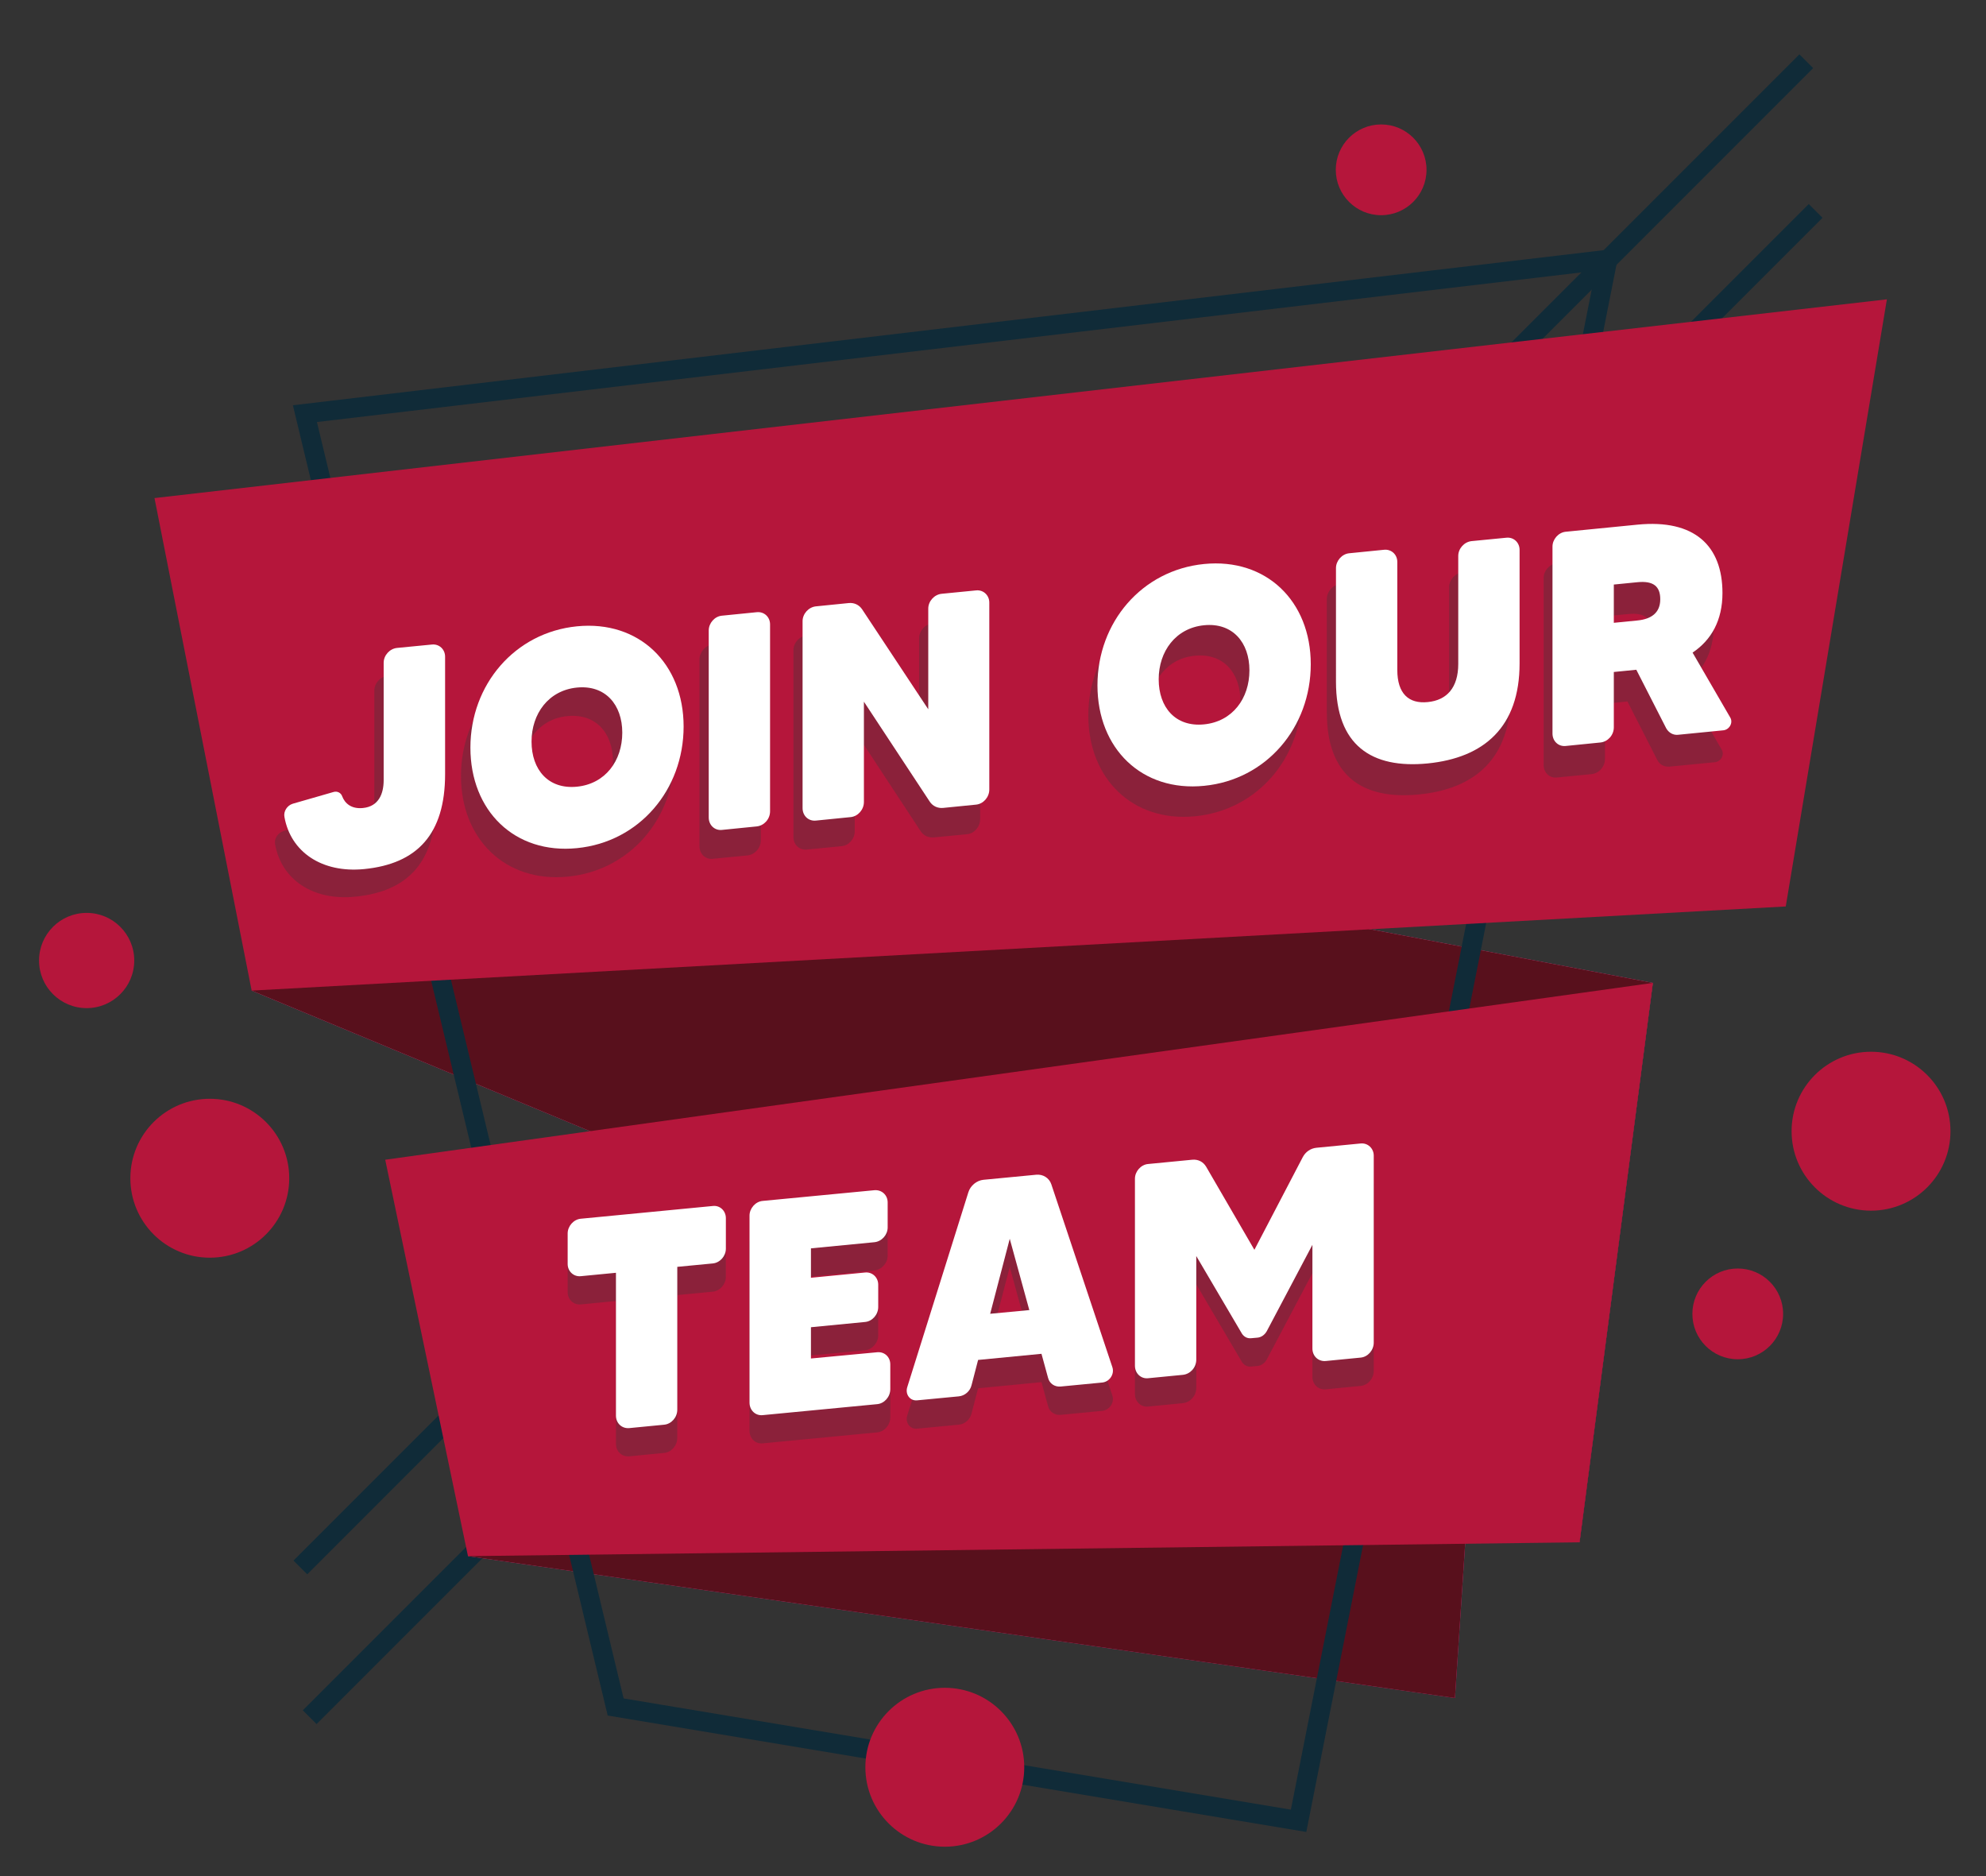 <svg xmlns="http://www.w3.org/2000/svg" xmlns:xlink="http://www.w3.org/1999/xlink" id="Calque_1" x="0px" y="0px" viewBox="0 0 204 192.67" style="enable-background:new 0 0 204 192.67;" xml:space="preserve">
<rect x="0" y="0" width="204" height="192.67" fill="#333333" stroke="none"/>
<style type="text/css">
	.st0{fill:none;stroke:#102B38;stroke-width:2;stroke-miterlimit:10;}
	.st1{fill:url(#SVGID_1_);}
	.st2{fill:#58101C;}
	.st3{fill:url(#SVGID_00000041287928335320669750000011197992322472802961_);}
	.st4{fill:url(#SVGID_00000172431831252820658920000007878505258247003521_);}
	.st5{fill:url(#SVGID_00000051344916179404035840000004531825678334130077_);}
	.st6{opacity:0.33;}
	.st7{fill:#383838;}
	.st8{fill:#FFFFFF;}
	.st9{fill:url(#SVGID_00000002376429169083732140000015525825897858270865_);}
	.st10{fill:url(#SVGID_00000163794082572227467510000003387264776862443443_);}
	.st11{fill:url(#SVGID_00000142178390628575632690000016148221800243168403_);}
	.st12{fill:url(#SVGID_00000101819942928583610550000008077047186984076691_);}
	.st13{fill:url(#SVGID_00000109021462820933132730000004300024964654674105_);}
	.st14{fill:url(#SVGID_00000056398418607218684450000004586359069268074938_);}
</style>
<g>
	<line class="st0" x1="185.54" y1="6.29" x2="30.85" y2="160.97"></line>
	<line class="st0" x1="186.5" y1="21.66" x2="31.81" y2="176.35"></line>
	<g>
		<linearGradient id="SVGID_1_" gradientUnits="userSpaceOnUse" x1="100.336" y1="126.867" x2="100.336" y2="174.38">
			<stop offset="0" style="stop-color:#EB599B"></stop>
			<stop offset="1" style="stop-color:#E0358B"></stop>
		</linearGradient>
		<polygon class="st1" points="149.45,174.38 48.07,159.81 152.6,126.87   "></polygon>
		<polygon class="st2" points="149.45,174.38 48.07,159.81 152.6,126.87   "></polygon>
	</g>
	
		<linearGradient id="SVGID_00000121965541092630458950000004134512434664715670_" gradientUnits="userSpaceOnUse" x1="97.814" y1="76.693" x2="97.814" y2="158.391">
		<stop offset="0" style="stop-color:#EB599B"></stop>
		<stop offset="1" style="stop-color:#E0358B"></stop>
	</linearGradient>
	<polygon style="fill:url(#SVGID_00000121965541092630458950000004134512434664715670_);" points="25.85,101.73 162.25,158.39    169.78,100.94 42.02,76.69  "></polygon>
	<polygon class="st2" points="25.85,101.73 162.25,158.39 169.78,100.94 42.02,76.69  "></polygon>
	<polygon class="st0" points="133.39,186.99 63.24,175.3 31.32,42.48 165.13,26.65  "></polygon>
	
		<linearGradient id="SVGID_00000181057336753102523960000009114883534423523486_" gradientUnits="userSpaceOnUse" x1="104.842" y1="30.737" x2="104.842" y2="101.728">
		<stop offset="0" style="stop-color:#B5163B"></stop>
		<stop offset="1" style="stop-color:#B5163B"></stop>
	</linearGradient>
	<polygon style="fill:url(#SVGID_00000181057336753102523960000009114883534423523486_);" points="183.43,93.09 25.85,101.73    15.87,51.15 193.82,30.74  "></polygon>
	
		<linearGradient id="SVGID_00000048470571356781140360000011411147848495639989_" gradientUnits="userSpaceOnUse" x1="364.46" y1="100.936" x2="364.46" y2="159.812" gradientTransform="matrix(-1 0 0 1 469.135 0)">
		<stop offset="0" style="stop-color:#B5163B"></stop>
		<stop offset="0.995" style="stop-color:#B5163B"></stop>
	</linearGradient>
	<polygon style="fill:url(#SVGID_00000048470571356781140360000011411147848495639989_);" points="48.07,159.81 162.25,158.39    169.78,100.94 39.57,119.1  "></polygon>
	<g>
		<g class="st6">
			<path class="st7" d="M43.42,69.06c0.73-0.07,1.34,0.5,1.34,1.25v12.06c0,6.16-2.86,9.2-8.31,9.72c-4.35,0.42-7.55-1.79-8.19-5.37     c-0.12-0.58,0.27-1.19,0.85-1.37l4.17-1.19c0.4-0.13,0.79,0.08,0.91,0.45c0.27,0.7,0.91,1.33,2.13,1.21     c1.64-0.16,2.13-1.49,2.13-2.84V70.92c0-0.75,0.61-1.44,1.37-1.51L43.42,69.06z"></path>
			<path class="st7" d="M69.27,77.57c0,6.5-4.57,11.84-10.96,12.46s-10.96-3.85-10.96-10.35c0-6.47,4.57-11.81,10.96-12.43     S69.27,71.1,69.27,77.57z M62.96,78.18c0-2.86-1.73-4.92-4.66-4.64c-2.92,0.28-4.66,2.68-4.66,5.54c0,2.89,1.73,4.92,4.66,4.64     C61.23,83.44,62.96,81.07,62.96,78.18z"></path>
			<path class="st7" d="M73.19,66.2l3.59-0.35c0.76-0.07,1.37,0.5,1.37,1.25v19.2c0,0.79-0.61,1.47-1.37,1.55l-3.59,0.35     c-0.73,0.07-1.34-0.5-1.34-1.29v-19.2C71.85,66.96,72.46,66.27,73.19,66.2z"></path>
			<path class="st7" d="M95.78,64.02l3.56-0.34c0.73-0.07,1.34,0.5,1.34,1.25v19.2c0,0.79-0.61,1.47-1.34,1.54L95.93,86     c-0.55,0.05-1.07-0.18-1.37-0.65L87.8,75.06v10.3c0,0.79-0.61,1.47-1.34,1.54l-3.59,0.35c-0.76,0.07-1.37-0.5-1.37-1.28v-19.2     c0-0.75,0.61-1.44,1.37-1.51l3.38-0.33c0.55-0.05,1.07,0.18,1.37,0.65l6.79,10.28V65.54C94.41,64.78,95.02,64.1,95.78,64.02z"></path>
			<path class="st7" d="M133.71,71.37c0,6.5-4.57,11.84-10.96,12.46c-6.39,0.62-10.96-3.85-10.96-10.35     c0-6.47,4.57-11.81,10.96-12.43C129.14,60.44,133.71,64.9,133.71,71.37z M127.41,71.98c0-2.86-1.74-4.92-4.66-4.64     s-4.66,2.68-4.66,5.54c0,2.89,1.74,4.92,4.66,4.64S127.41,74.87,127.41,71.98z"></path>
			<path class="st7" d="M153.83,58.44c0.73-0.07,1.34,0.5,1.34,1.25v11.66c0,6.54-3.65,9.68-9.44,10.24     c-5.78,0.56-9.44-1.89-9.44-8.42V61.51c0-0.75,0.61-1.44,1.34-1.51l3.59-0.35c0.76-0.07,1.37,0.5,1.37,1.25v11.09     c0,2.45,1.19,3.5,3.13,3.31c1.95-0.19,3.13-1.46,3.13-3.92V60.3c0-0.75,0.61-1.44,1.37-1.51L153.83,58.44z"></path>
			<path class="st7" d="M170.24,78.06l-3.07-6.02l-2.31,0.22v5.69c0,0.79-0.61,1.47-1.37,1.55l-3.59,0.35     c-0.73,0.07-1.34-0.5-1.34-1.29v-19.2c0-0.75,0.61-1.44,1.34-1.51l7.4-0.71c5.88-0.57,8.74,2.21,8.74,7.04     c0,2.8-1.13,4.82-3.07,6.11l3.87,6.67c0.34,0.53-0.06,1.26-0.7,1.32l-4.66,0.45C170.94,78.78,170.48,78.51,170.24,78.06z      M164.85,67.21l2.43-0.23c1.4-0.13,2.34-0.76,2.34-2.17c0-1.32-0.7-1.91-2.34-1.75l-2.43,0.23V67.21z"></path>
		</g>
		<g>
			<path class="st8" d="M44.38,66.19c0.73-0.07,1.34,0.49,1.34,1.25V79.5c0,6.16-2.86,9.21-8.31,9.75     c-4.35,0.43-7.55-1.76-8.19-5.34c-0.12-0.58,0.27-1.19,0.85-1.37l4.17-1.2c0.4-0.13,0.79,0.08,0.91,0.44     c0.27,0.7,0.91,1.32,2.13,1.2c1.64-0.16,2.13-1.5,2.13-2.85V68.06c0-0.75,0.61-1.44,1.37-1.52L44.38,66.19z"></path>
			<path class="st8" d="M70.22,74.61c0,6.5-4.56,11.86-10.95,12.49c-6.39,0.64-10.95-3.81-10.95-10.32     c0-6.47,4.56-11.83,10.95-12.46C65.65,63.69,70.22,68.14,70.22,74.61z M63.92,75.24c0-2.86-1.73-4.92-4.66-4.63     c-2.92,0.29-4.66,2.69-4.66,5.55c0,2.89,1.73,4.92,4.66,4.63C62.18,80.5,63.92,78.13,63.92,75.24z"></path>
			<path class="st8" d="M74.14,63.23l3.59-0.36c0.76-0.08,1.37,0.49,1.37,1.25v19.2c0,0.79-0.61,1.47-1.37,1.55l-3.59,0.36     c-0.73,0.07-1.34-0.49-1.34-1.28v-19.2C72.8,63.99,73.41,63.3,74.14,63.23z"></path>
			<path class="st8" d="M96.72,60.98l3.56-0.35c0.73-0.07,1.34,0.5,1.34,1.25v19.2c0,0.79-0.61,1.47-1.34,1.55l-3.41,0.34     c-0.55,0.05-1.06-0.18-1.37-0.65l-6.76-10.26v10.3c0,0.79-0.61,1.47-1.34,1.55l-3.59,0.36c-0.76,0.08-1.37-0.49-1.37-1.28v-19.2     c0-0.75,0.61-1.44,1.37-1.52l3.38-0.34c0.55-0.05,1.06,0.18,1.37,0.65l6.79,10.26V62.5C95.35,61.75,95.96,61.06,96.72,60.98z"></path>
			<path class="st8" d="M134.64,68.21c0,6.5-4.56,11.86-10.95,12.49c-6.39,0.64-10.96-3.81-10.96-10.32     c0-6.47,4.56-11.83,10.96-12.46C130.07,57.29,134.64,61.74,134.64,68.21z M128.34,68.84c0-2.86-1.73-4.92-4.66-4.63     c-2.92,0.29-4.66,2.69-4.66,5.55c0,2.89,1.73,4.92,4.66,4.63C126.6,74.1,128.34,71.73,128.34,68.84z"></path>
			<path class="st8" d="M154.75,55.22c0.73-0.07,1.34,0.49,1.34,1.25v11.66c0,6.54-3.65,9.69-9.43,10.27     c-5.78,0.57-9.43-1.86-9.43-8.39V58.34c0-0.75,0.61-1.44,1.34-1.52l3.59-0.36c0.76-0.08,1.37,0.49,1.37,1.25v11.09     c0,2.45,1.19,3.5,3.13,3.3c1.95-0.19,3.13-1.47,3.13-3.92V57.09c0-0.75,0.61-1.44,1.37-1.52L154.75,55.22z"></path>
			<path class="st8" d="M171.15,74.79l-3.07-6.01l-2.31,0.23v5.69c0,0.79-0.61,1.47-1.37,1.55l-3.59,0.36     c-0.73,0.07-1.34-0.49-1.34-1.28v-19.2c0-0.75,0.61-1.44,1.34-1.52l7.39-0.73c5.87-0.58,8.73,2.18,8.73,7.02     c0,2.8-1.13,4.82-3.07,6.12l3.86,6.65c0.33,0.53-0.06,1.26-0.7,1.33l-4.66,0.46C171.86,75.51,171.4,75.24,171.15,74.79z      M165.77,63.96l2.43-0.24c1.4-0.14,2.34-0.77,2.34-2.18c0-1.32-0.7-1.91-2.34-1.75l-2.43,0.24V63.96z"></path>
		</g>
		<g class="st6">
			<path class="st7" d="M74.56,128v3.14c0,0.75-0.61,1.44-1.34,1.51l-3.65,0.35v14.67c0,0.79-0.61,1.47-1.34,1.54l-3.59,0.35     c-0.76,0.07-1.37-0.5-1.37-1.28v-14.67l-3.62,0.35c-0.73,0.07-1.34-0.5-1.34-1.25v-3.14c0-0.75,0.61-1.44,1.34-1.51l13.58-1.31     C73.95,126.68,74.56,127.25,74.56,128z"></path>
			<path class="st7" d="M90.11,141.77c0.73-0.07,1.34,0.47,1.34,1.25v2.54c0,0.79-0.61,1.47-1.34,1.54l-11.78,1.13     c-0.73,0.07-1.34-0.5-1.34-1.29v-19.2c0-0.75,0.61-1.44,1.34-1.51l11.48-1.1c0.76-0.07,1.37,0.5,1.37,1.25v2.58     c0,0.75-0.61,1.44-1.37,1.51l-6.51,0.63v3.02l5.57-0.54c0.73-0.07,1.34,0.5,1.34,1.25v2.29c0,0.79-0.61,1.47-1.34,1.54     l-5.57,0.54v3.21L90.11,141.77z"></path>
			<path class="st7" d="M107.65,144.39l-0.67-2.45l-6.51,0.63l-0.67,2.58c-0.15,0.64-0.7,1.1-1.31,1.16l-4.29,0.41     c-0.73,0.07-1.25-0.63-1-1.38l6.27-19.99c0.21-0.68,0.85-1.21,1.55-1.28l5.42-0.52c0.7-0.07,1.34,0.34,1.55,0.98l6.27,18.78     c0.24,0.7-0.27,1.5-1.04,1.58l-4.26,0.41C108.35,145.36,107.8,145,107.65,144.39z M105.73,137.44l-2.01-7.32l-2.01,7.7     L105.73,137.44z"></path>
			<path class="st7" d="M135.23,120.78l4.54-0.44c0.73-0.07,1.34,0.5,1.34,1.25v19.2c0,0.79-0.61,1.47-1.34,1.54l-3.59,0.35     c-0.76,0.07-1.37-0.5-1.37-1.28v-10.65l-4.69,8.87c-0.21,0.37-0.55,0.62-0.94,0.66l-0.67,0.06c-0.4,0.04-0.73-0.15-0.94-0.47     l-4.69-7.97v10.65c0,0.79-0.61,1.47-1.37,1.55l-3.59,0.35c-0.73,0.07-1.34-0.5-1.34-1.29v-19.2c0-0.75,0.61-1.44,1.34-1.51     l4.54-0.44c0.61-0.06,1.13,0.21,1.43,0.71l4.96,8.54l4.96-9.5C134.1,121.2,134.62,120.84,135.23,120.78z"></path>
		</g>
		<g>
			<g>
				<path class="st8" d="M74.56,125.1v3.14c0,0.76-0.61,1.44-1.34,1.51l-3.65,0.35v14.67c0,0.79-0.61,1.47-1.34,1.54l-3.59,0.35      c-0.76,0.07-1.37-0.5-1.37-1.28v-14.67l-3.62,0.35c-0.73,0.07-1.34-0.5-1.34-1.25v-3.14c0-0.75,0.61-1.44,1.34-1.51l13.58-1.31      C73.95,123.77,74.56,124.34,74.56,125.1z"></path>
				<path class="st8" d="M90.11,138.87c0.73-0.07,1.34,0.47,1.34,1.25v2.54c0,0.79-0.61,1.47-1.34,1.54l-11.78,1.13      c-0.73,0.07-1.34-0.5-1.34-1.29v-19.2c0-0.75,0.61-1.44,1.34-1.51l11.48-1.1c0.76-0.07,1.37,0.5,1.37,1.25v2.58      c0,0.75-0.61,1.44-1.37,1.51l-6.51,0.63v3.02l5.57-0.54c0.73-0.07,1.34,0.5,1.34,1.25v2.29c0,0.79-0.61,1.47-1.34,1.54      l-5.57,0.54v3.21L90.11,138.87z"></path>
				<path class="st8" d="M107.65,141.48l-0.67-2.45l-6.51,0.63l-0.67,2.58c-0.15,0.64-0.7,1.1-1.31,1.16l-4.29,0.41      c-0.73,0.07-1.25-0.63-1-1.38l6.27-19.99c0.21-0.68,0.85-1.21,1.55-1.28l5.42-0.52c0.7-0.07,1.34,0.34,1.55,0.98l6.27,18.78      c0.24,0.7-0.27,1.5-1.04,1.58l-4.26,0.41C108.35,142.45,107.8,142.1,107.65,141.48z M105.73,134.54l-2.01-7.32l-2.01,7.7      L105.73,134.54z"></path>
				<path class="st8" d="M135.23,117.87l4.54-0.44c0.73-0.07,1.34,0.5,1.34,1.25v19.2c0,0.79-0.61,1.47-1.34,1.54l-3.59,0.35      c-0.76,0.07-1.37-0.5-1.37-1.28v-10.65l-4.69,8.87c-0.21,0.37-0.55,0.62-0.94,0.66l-0.67,0.06c-0.4,0.04-0.73-0.15-0.94-0.47      l-4.69-7.97v10.65c0,0.79-0.61,1.47-1.37,1.55l-3.59,0.35c-0.73,0.07-1.34-0.5-1.34-1.29v-19.2c0-0.75,0.61-1.44,1.34-1.51      l4.54-0.44c0.61-0.06,1.13,0.21,1.43,0.71l4.96,8.54l4.96-9.5C134.1,118.29,134.62,117.93,135.23,117.87z"></path>
			</g>
		</g>
	</g>
	
		<linearGradient id="SVGID_00000055693110582741112990000011534104584239757997_" gradientUnits="userSpaceOnUse" x1="184.022" y1="116.171" x2="200.349" y2="116.171">
		<stop offset="0" style="stop-color:#B5163B"></stop>
		<stop offset="1" style="stop-color:#B5163B"></stop>
	</linearGradient>
	<circle style="fill:url(#SVGID_00000055693110582741112990000011534104584239757997_);" cx="192.19" cy="116.17" r="8.16"></circle>
	
		<linearGradient id="SVGID_00000043428325525495613910000017835615137627216033_" gradientUnits="userSpaceOnUse" x1="88.889" y1="181.486" x2="105.216" y2="181.486">
		<stop offset="0" style="stop-color:#B5163B"></stop>
		<stop offset="1" style="stop-color:#B5163B"></stop>
	</linearGradient>
	<circle style="fill:url(#SVGID_00000043428325525495613910000017835615137627216033_);" cx="97.05" cy="181.49" r="8.16"></circle>
	
		<linearGradient id="SVGID_00000078747760941868817870000018262517889125335963_" gradientUnits="userSpaceOnUse" x1="4.01" y1="98.643" x2="13.788" y2="98.643">
		<stop offset="0" style="stop-color:#B5163B"></stop>
		<stop offset="1" style="stop-color:#B5163B"></stop>
	</linearGradient>
	<path style="fill:url(#SVGID_00000078747760941868817870000018262517889125335963_);" d="M13.79,98.64c0,2.7-2.19,4.89-4.89,4.89   s-4.89-2.19-4.89-4.89c0-2.7,2.19-4.89,4.89-4.89S13.79,95.94,13.79,98.64z"></path>
	
		<linearGradient id="SVGID_00000028286379525299115120000015360163331420756410_" gradientUnits="userSpaceOnUse" x1="13.387" y1="121" x2="29.714" y2="121">
		<stop offset="0" style="stop-color:#B5163B"></stop>
		<stop offset="1" style="stop-color:#B5163B"></stop>
	</linearGradient>
	<circle style="fill:url(#SVGID_00000028286379525299115120000015360163331420756410_);" cx="21.55" cy="121" r="8.16"></circle>
	
		<linearGradient id="SVGID_00000085228980962946897780000005165854431592426630_" gradientUnits="userSpaceOnUse" x1="173.844" y1="134.926" x2="183.156" y2="134.926">
		<stop offset="0" style="stop-color:#B5163B"></stop>
		<stop offset="1" style="stop-color:#B5163B"></stop>
	</linearGradient>
	<path style="fill:url(#SVGID_00000085228980962946897780000005165854431592426630_);" d="M183.16,134.93   c0,2.57-2.08,4.66-4.66,4.66c-2.57,0-4.66-2.08-4.66-4.66c0-2.57,2.08-4.66,4.66-4.66C181.07,130.27,183.16,132.35,183.16,134.93z"></path>
	
		<linearGradient id="SVGID_00000176033244406193918730000002520810849419012226_" gradientUnits="userSpaceOnUse" x1="137.218" y1="17.437" x2="146.531" y2="17.437">
		<stop offset="0" style="stop-color:#B5163B"></stop>
		<stop offset="1" style="stop-color:#B5163B"></stop>
	</linearGradient>
	<circle style="fill:url(#SVGID_00000176033244406193918730000002520810849419012226_);" cx="141.87" cy="17.44" r="4.66"></circle>
</g>
</svg>
